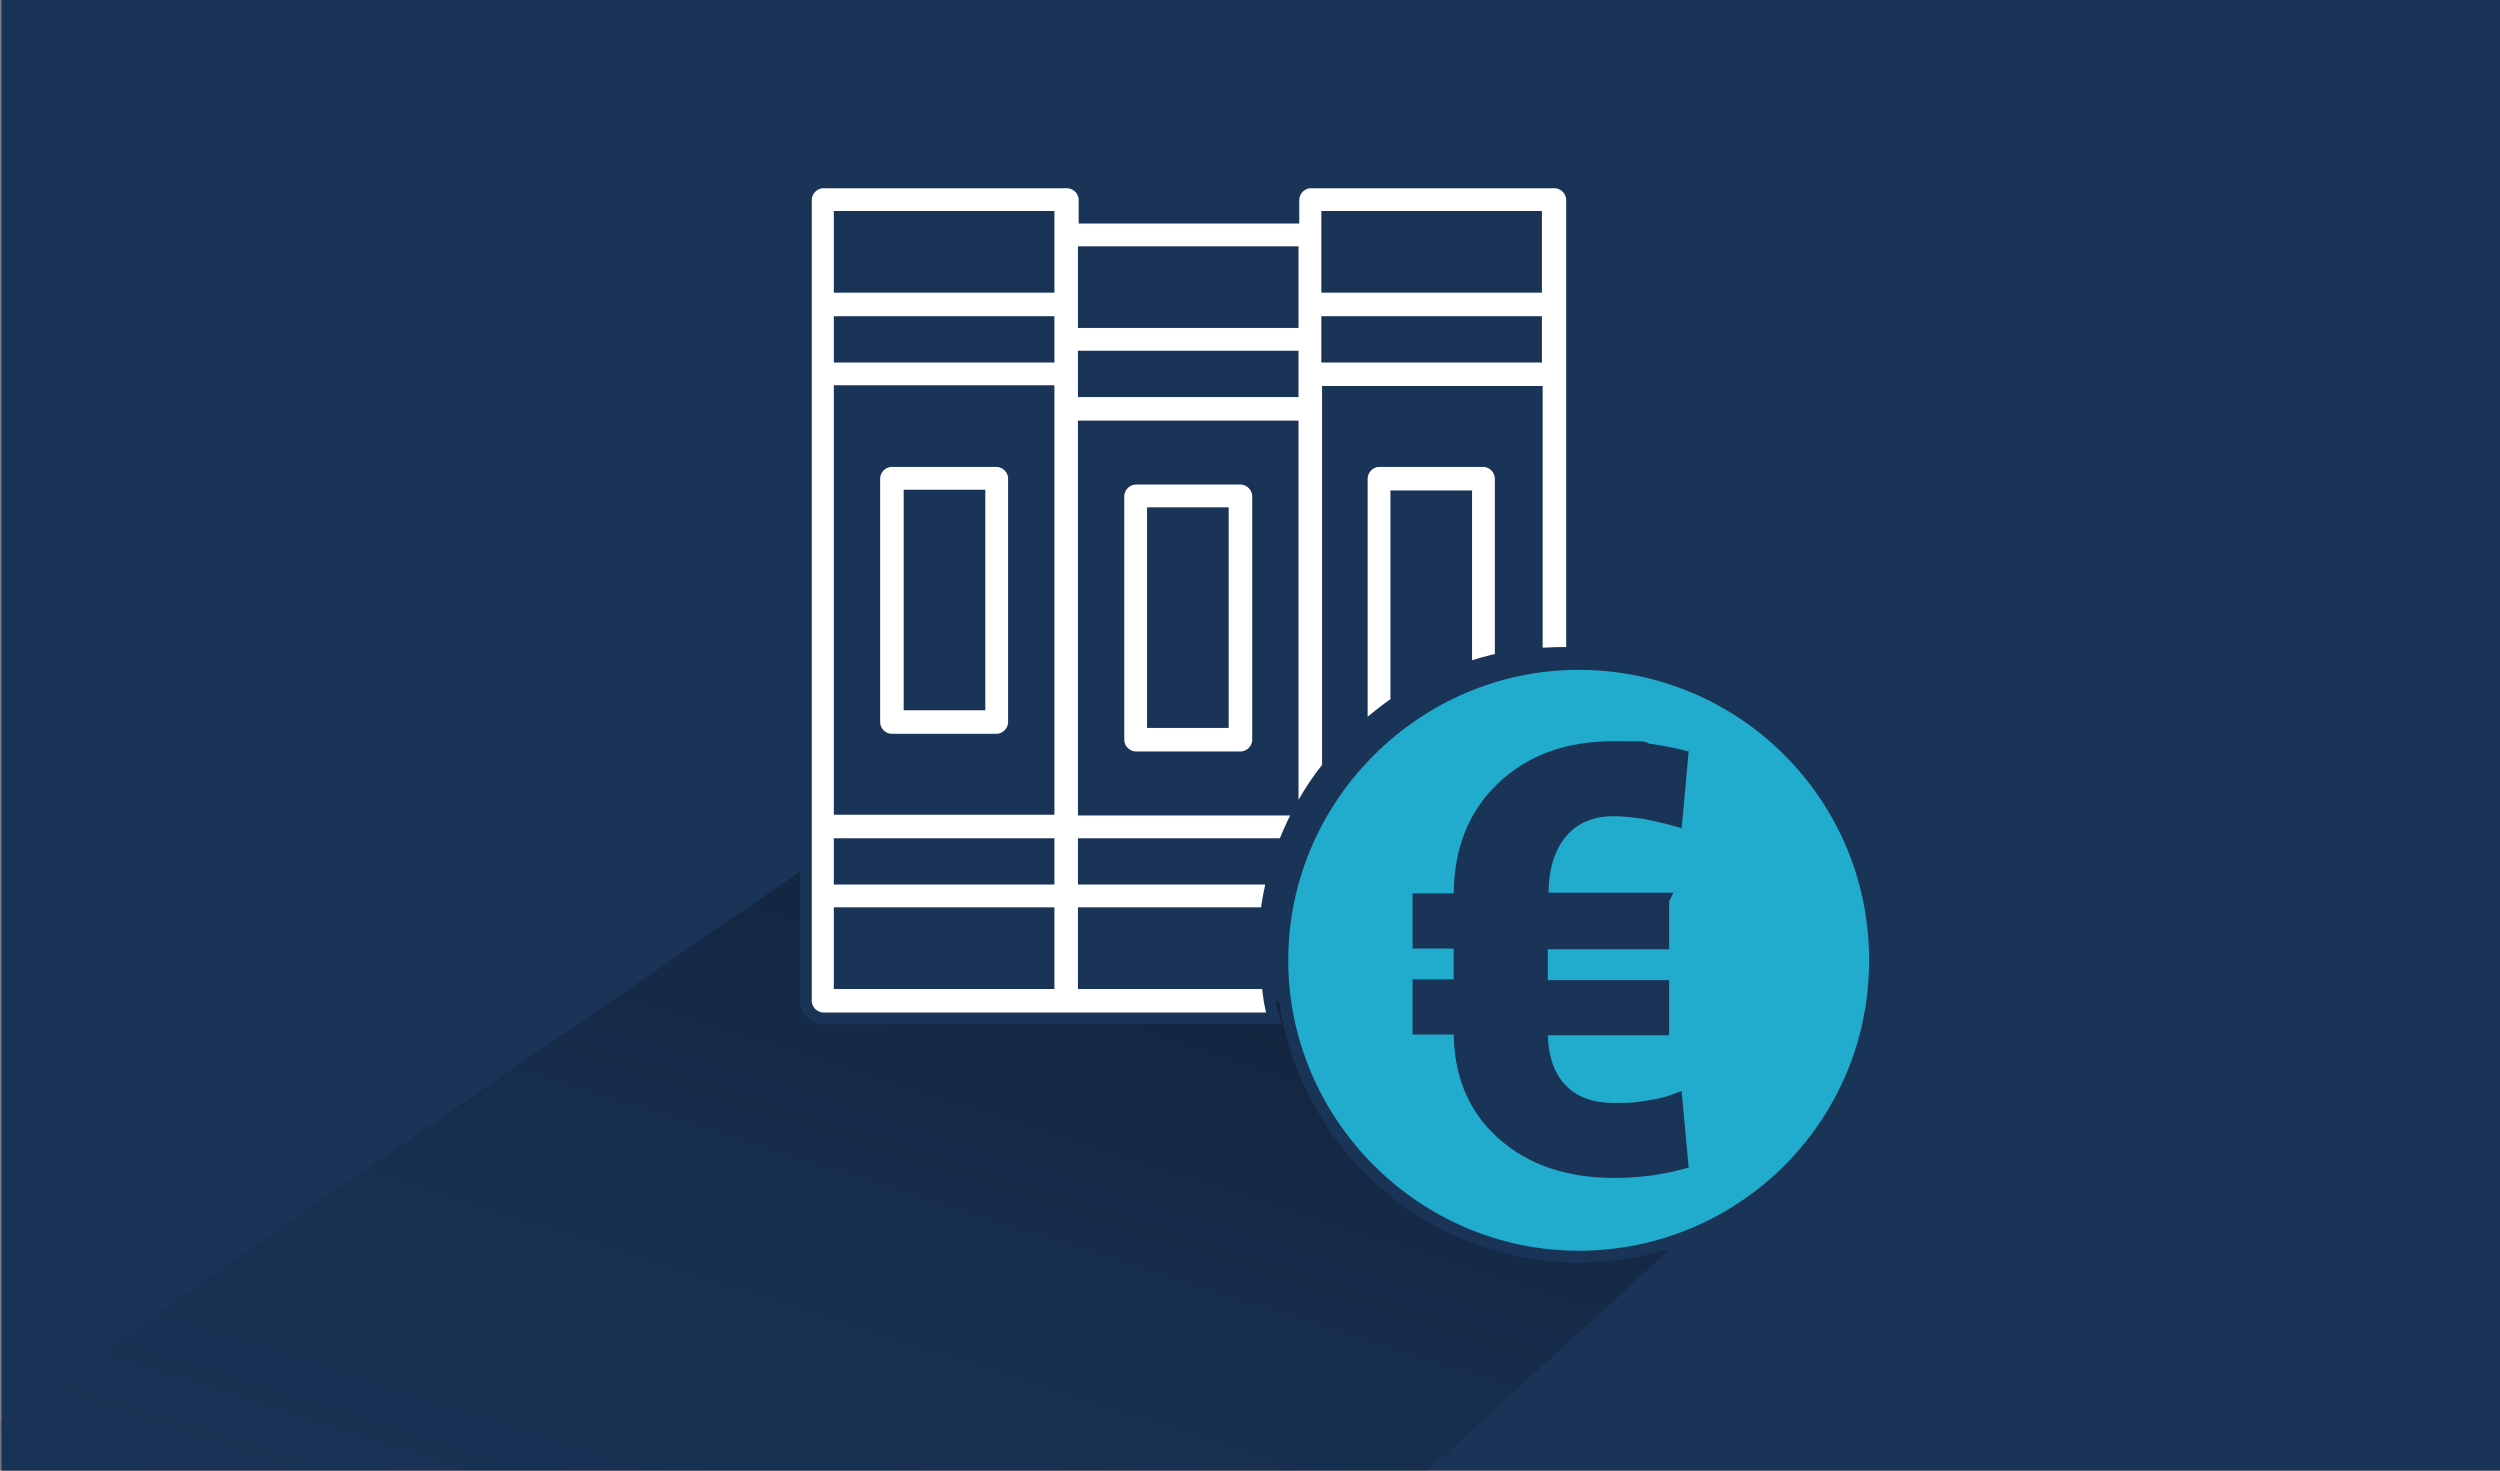 <?xml version="1.0" encoding="UTF-8"?>
<svg xmlns="http://www.w3.org/2000/svg" xmlns:xlink="http://www.w3.org/1999/xlink" id="Ebene_1" data-name="Ebene 1" version="1.1" viewBox="0 0 340 200">
  <rect x="0" y="0" width="340" height="200" fill="#808080" stroke="none"/>
  <defs>
    <style>
      .cls-1 {
        fill: #21accd;
        fill-rule: evenodd;
      }

      .cls-1, .cls-2, .cls-3 {
        stroke: #1a3458;
        stroke-miterlimit: 10;
        stroke-width: 1.6px;
      }

      .cls-4 {
        fill: url(#Unbenannter_Verlauf_14);
        opacity: .6;
      }

      .cls-4, .cls-5 {
        stroke-width: 0px;
      }

      .cls-2 {
        fill: #fff;
      }

      .cls-5, .cls-3 {
        fill: #1a3458;
      }
    </style>
    <linearGradient id="Unbenannter_Verlauf_14" data-name="Unbenannter Verlauf 14" x1="74.1" y1="264.8" x2="139.5" y2="46.5" gradientTransform="translate(-.3 -.3) rotate(1.3) scale(1 1) skewX(2.6)" gradientUnits="userSpaceOnUse">
      <stop offset="0" stop-color="#1a3458" stop-opacity="0"></stop>
      <stop offset="1" stop-color="#000"></stop>
    </linearGradient>
  </defs>
  <rect class="cls-5" x=".2" y="-1.4" width="340" height="202.2"></rect>
  <polygon class="cls-4" points="112.5 116 -17.3 205.1 175.8 216.8 226.9 170.1 191 158.3 179.5 136.2 112.4 135.7 112.5 116"></polygon>
  <path class="cls-2" d="M121.3,100.6h14.2c1.3,0,2.4-1.1,2.4-2.4v-33.1c0-1.3-1.1-2.4-2.4-2.4h-14.2c-1.3,0-2.4,1.1-2.4,2.4v33.1c0,1.3,1.1,2.4,2.4,2.4ZM123.7,67.4h9.5v28.4h-9.5v-28.4Z"></path>
  <path class="cls-2" d="M168.7,65.1h-14.2c-1.3,0-2.4,1.1-2.4,2.4v33.1c0,1.3,1.1,2.4,2.4,2.4h14.2c1.3,0,2.4-1.1,2.4-2.4v-33.1c0-1.3-1.1-2.4-2.4-2.4ZM166.3,98.2h-9.5v-28.4h9.5v28.4Z"></path>
  <g>
    <path class="cls-2" d="M172.2,133.7h-24.8v-9.5h24.8c.2-1.6.5-3.2.9-4.7h-25.7v-4.7h27.2c1.5-3.8,3.5-7.4,6-10.5v-51h28.4v35.6c1.1,0,2.2-.1,3.3-.1s1,0,1.5,0V27.2c0-1.3-1.1-2.4-2.4-2.4h-33.1c-1.3,0-2.4,1.1-2.4,2.4v2.4h-28.4v-2.4c0-1.3-1.1-2.4-2.4-2.4h-33.1c-1.3,0-2.4,1.1-2.4,2.4v108.9c0,1.3,1.1,2.4,2.4,2.4h61.2c-.4-1.5-.7-3.1-.8-4.7ZM180.5,29.5h28.4v9.5h-28.4v-9.5ZM180.5,43.8h28.4v4.7h-28.4v-4.7ZM147.4,34.3h28.4v9.5h-28.4v-9.5ZM147.4,48.5h28.4v4.7h-28.4v-4.7ZM147.4,58h28.4v52.1h-28.4v-52.1ZM142.6,133.7h-28.4v-9.5h28.4v9.5ZM142.6,119.5h-28.4v-4.7h28.4v4.7ZM142.6,110h-28.4v-56.8h28.4v56.8ZM142.6,48.5h-28.4v-4.7h28.4v4.7ZM142.6,39h-28.4v-9.5h28.4v9.5Z"></path>
    <path class="cls-2" d="M201.8,62.7h-14.2c-1.3,0-2.4,1.1-2.4,2.4v34.1c1.5-1.3,3.1-2.6,4.7-3.7v-28h9.5v23.4c1.5-.5,3.1-1,4.7-1.3v-24.5c0-1.3-1.1-2.4-2.4-2.4Z"></path>
  </g>
  <g>
    <ellipse class="cls-3" cx="214.1" cy="130.5" rx="33.8" ry="36.8"></ellipse>
    <path class="cls-1" d="M214.7,90.3c-22.1,0-40.3,18.2-40.3,40.3s18.2,40.3,40.3,40.3,40.3-17.8,40.3-40.3-18.2-40.3-40.3-40.3ZM226.2,122.4v5.9h-16.5v5.8h16.5v5.9h-16.5v.3c0,3.4.9,6,2.6,7.8,1.7,1.8,4.1,2.7,7.2,2.7s2.9-.1,4.4-.3,2.8-.5,4.1-1l.8,8.7c-1.5.4-3,.7-4.5.9-1.6.2-3.1.3-4.7.3-6.3,0-11.4-1.7-15.3-5.2-3.9-3.5-5.8-8.1-5.8-14v-.3h-5.6v-5.9h5.6v-5.8h-5.6v-5.9h5.6v-.5c0-6.1,1.9-11,5.8-14.7,3.9-3.7,8.9-5.5,15.2-5.5s3.1.1,4.5.3c1.5.2,3.1.5,4.8.9l-.8,8.8c-1.4-.4-2.8-.7-4.2-1-1.5-.2-2.9-.4-4.3-.4-3,0-5.4,1-7.1,3-1.7,2-2.6,4.8-2.6,8.4v.6h16.5Z"></path>
  </g>
</svg>
